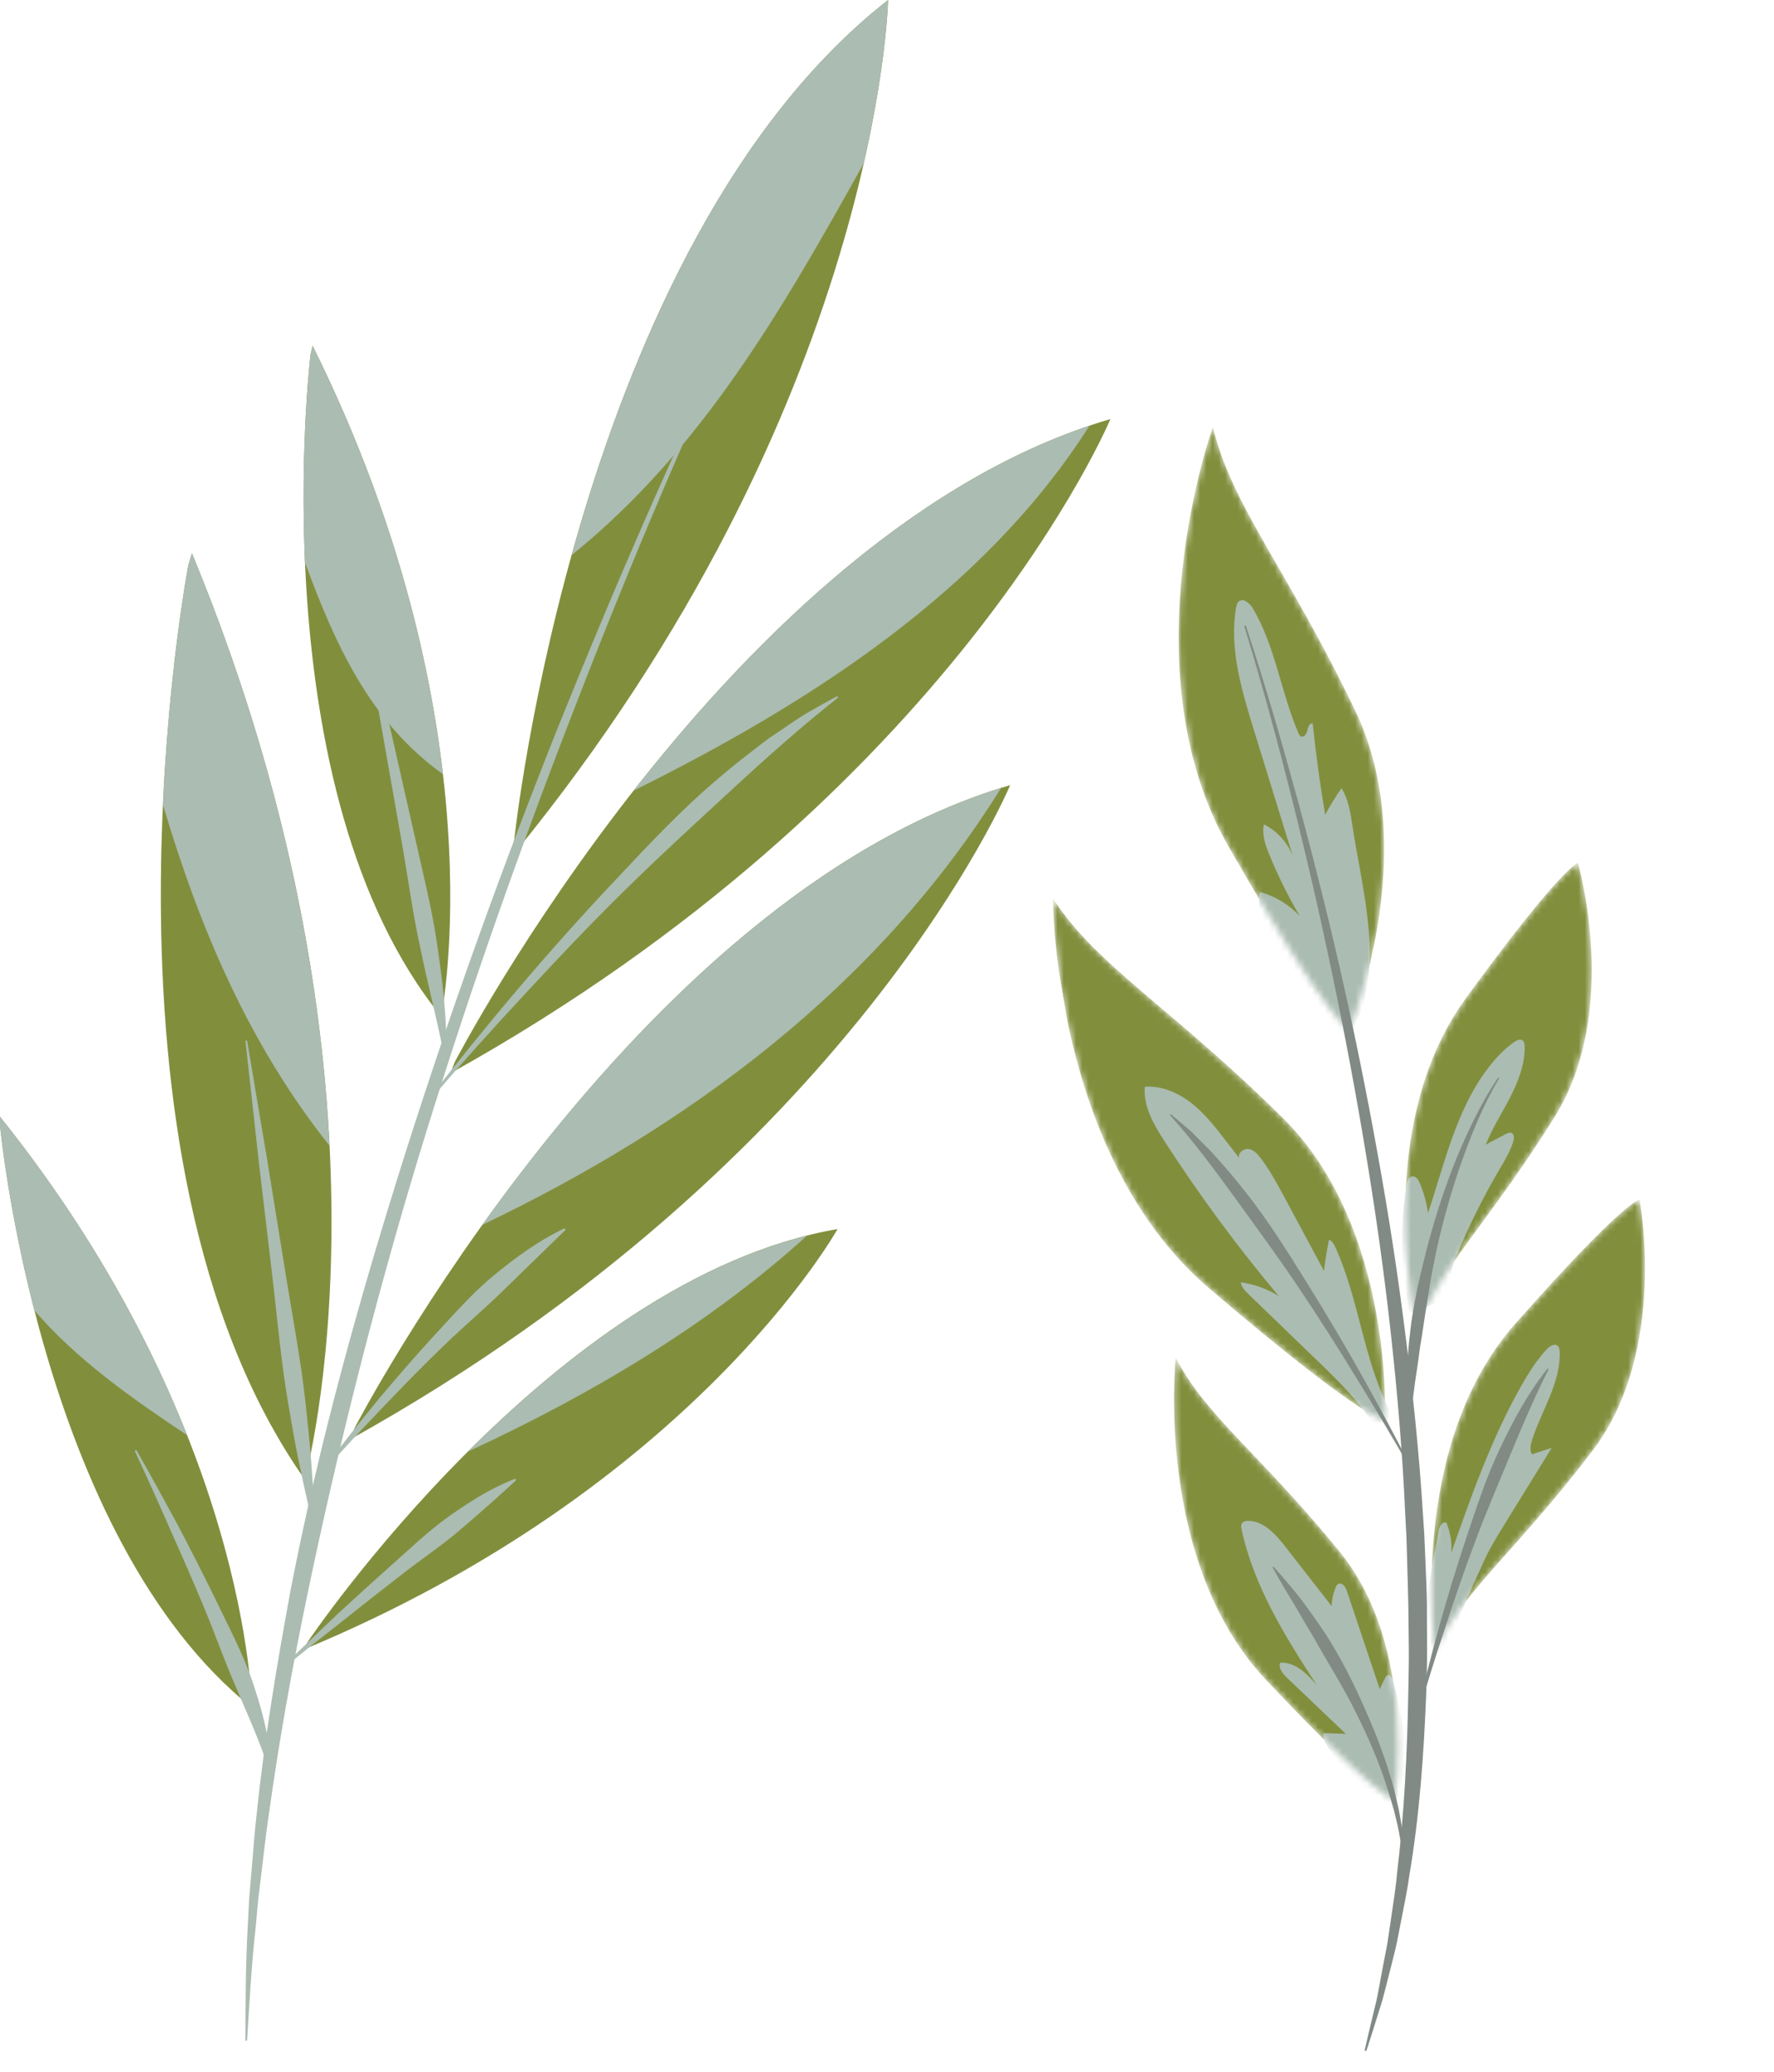<svg xmlns="http://www.w3.org/2000/svg" width="286" height="334" viewBox="0 0 286 334" fill="none"><g clip-path="url(#clip0_0_1)"><mask id="mask0_0_1" style="mask-type:luminance" maskUnits="userSpaceOnUse" x="226" y="139" width="31" height="76"><path d="M254.387 139.132C254.387 139.132 261.337 162.889 250.634 180.069C239.941 197.247 231.889 204.612 228.421 214.391C228.421 214.391 220.744 182.32 236.31 160.947C251.885 139.573 254.387 139.132 254.387 139.132Z" fill="white"></path></mask><g mask="url(#mask0_0_1)"><path d="M254.387 139.132C254.387 139.132 261.337 162.889 250.634 180.069C239.941 197.247 231.889 204.612 228.421 214.391C228.421 214.391 220.744 182.32 236.31 160.947C251.885 139.573 254.387 139.132 254.387 139.132Z" fill="#818F3D"></path><path d="M227.231 211.711C225.83 204.94 225.663 197.91 226.757 191.075C226.855 190.45 227.122 189.685 227.745 189.652C228.297 189.62 228.669 190.206 228.887 190.717C229.543 192.27 229.992 193.918 230.211 195.585C232.978 187.302 234.882 178.414 240.362 171.613C241.46 170.242 242.708 168.978 244.142 167.977C244.533 167.709 245.049 167.46 245.437 167.719C245.746 167.931 245.796 168.348 245.808 168.721C245.853 171.583 244.776 174.35 243.47 176.901C242.153 179.445 240.585 181.878 239.531 184.539C240.602 183.974 241.683 183.407 242.753 182.832C243.032 182.684 243.352 182.539 243.643 182.642C244.142 182.832 244.118 183.536 243.961 184.049C243.468 185.643 242.585 187.089 241.742 188.528C239.33 192.644 237.177 196.91 235.296 201.292C234.219 203.815 233.213 206.58 233.815 209.257L227.209 211.705L227.231 211.711Z" fill="#ABBCB2"></path></g><path d="M241.558 173.663C238.809 177.765 236.69 182.238 234.789 186.795C232.942 191.374 231.43 196.08 230.144 200.859C228.939 205.644 227.752 210.467 227.273 215.405C226.965 217.86 226.894 220.336 226.761 222.802C226.698 225.266 226.79 227.745 226.909 230.21L227.103 230.217C227.515 227.776 227.806 225.344 228.119 222.919C228.311 221.71 228.473 220.497 228.655 219.29C228.807 218.078 228.968 216.864 229.193 215.671C229.559 213.257 229.904 210.846 230.322 208.444C230.646 206.027 231.168 203.637 231.648 201.245C232.736 196.489 234.042 191.768 235.692 187.161C237.334 182.566 239.204 178.003 241.713 173.799L241.553 173.694L241.558 173.663Z" fill="#818A84"></path><mask id="mask1_0_1" style="mask-type:luminance" maskUnits="userSpaceOnUse" x="230" y="193" width="36" height="74"><path d="M264.32 193.397C264.32 193.397 269.02 217.765 256.733 233.902C244.447 250.05 235.719 256.646 231.339 266.071C231.339 266.071 226.686 233.35 244.236 213.47C261.778 193.6 264.32 193.397 264.32 193.397Z" fill="white"></path></mask><g mask="url(#mask1_0_1)"><path d="M264.32 193.397C264.32 193.397 269.02 217.765 256.733 233.902C244.447 250.05 235.719 256.646 231.339 266.071C231.339 266.071 226.686 233.35 244.236 213.47C261.778 193.6 264.32 193.397 264.32 193.397Z" fill="#818F3D"></path><path d="M229.419 262.125C230.103 256.96 230.953 251.819 231.952 246.713C232.082 246.042 232.606 245.173 233.2 245.509C233.821 247.038 234.091 248.706 233.972 250.348C237.189 241.189 240.43 231.985 245.196 223.53C246.408 221.389 247.717 219.283 249.405 217.499C249.852 217.019 250.594 216.549 251.099 216.961C251.382 217.198 251.44 217.604 251.452 217.977C251.606 222.94 248.557 227.366 247.018 232.086C246.762 232.859 246.568 233.754 246.97 234.457L250.163 233.424C247.588 237.598 245.014 241.772 242.439 245.945C241.34 247.732 240.231 249.521 239.355 251.432C237.47 255.541 233.195 264.685 232.443 269.141L229.411 262.136L229.419 262.125Z" fill="#ABBCB2"></path></g><path d="M228.505 276.849C229.875 272.026 231.383 267.24 232.957 262.484C234.51 257.721 236.138 252.986 237.907 248.298C239.665 243.612 241.653 239.03 243.545 234.413C245.448 229.804 247.399 225.238 249.666 220.74L249.506 220.635C246.325 224.577 243.928 229.086 241.772 233.636C239.597 238.199 238.053 243.011 236.449 247.772C233.255 257.313 230.584 267.009 228.322 276.789L228.513 276.838L228.505 276.849Z" fill="#818A84"></path><mask id="mask2_0_1" style="mask-type:luminance" maskUnits="userSpaceOnUse" x="169" y="144" width="55" height="86"><path d="M223.27 229.006C223.27 229.006 224.824 198.041 206.804 180.219C188.784 162.397 176.829 155.755 169.756 144.856C169.756 144.856 169.716 186.162 194.906 207.678C220.089 229.205 223.27 229.006 223.27 229.006Z" fill="white"></path></mask><g mask="url(#mask2_0_1)"><path d="M223.27 229.006C223.27 229.006 224.824 198.041 206.804 180.219C188.784 162.397 176.829 155.755 169.756 144.856C169.756 144.856 169.716 186.162 194.906 207.678C220.089 229.205 223.27 229.006 223.27 229.006Z" fill="#818F3D"></path><path d="M223.902 227.095C219.799 218.962 219.082 209.5 215.335 201.196C215.093 200.658 214.804 200.088 214.268 199.854C213.918 201.515 213.644 203.204 213.452 204.899C211.386 201.048 209.321 197.207 207.255 193.356C206.046 191.105 204.835 188.844 203.315 186.797C202.804 186.113 202.177 185.397 201.342 185.253C200.497 185.111 199.495 185.908 199.792 186.71C199.067 185.777 198.341 184.834 197.616 183.901C195.945 181.738 194.251 179.558 192.112 177.869C189.963 176.182 187.291 175.008 184.566 175.202C184.289 178.382 186.033 181.344 187.761 184.025C193.366 192.707 199.51 201.034 206.151 208.944C204.295 207.795 202.19 207.033 200.031 206.736C200.156 207.537 200.768 208.164 201.359 208.724C205.001 212.239 208.642 215.745 212.274 219.262C216.715 223.546 221.289 228.02 223.514 233.781L223.902 227.095Z" fill="#ABBCB2"></path></g><path d="M227.644 236.88C222.384 226.569 216.731 216.455 210.577 206.619C207.52 201.697 204.432 196.77 200.814 192.196C199.039 189.898 197.126 187.685 195.146 185.553L192.07 182.45C190.947 181.503 189.863 180.539 188.735 179.623L188.607 179.766C192.484 184.074 195.896 188.692 199.275 193.357C202.645 198.024 206.06 202.662 209.278 207.455C212.496 212.249 215.606 217.121 218.614 222.051C221.65 226.966 224.623 231.932 227.475 236.959L227.642 236.87L227.644 236.88Z" fill="#818A84"></path><mask id="mask3_0_1" style="mask-type:luminance" maskUnits="userSpaceOnUse" x="189" y="218" width="37" height="73"><path d="M224.832 290.243C224.832 290.243 228.716 265.792 215.934 250.112C203.149 234.423 194.234 228.132 189.557 218.879C189.557 218.879 185.997 251.661 204.152 270.89C222.308 290.129 224.842 290.241 224.842 290.241L224.832 290.243Z" fill="white"></path></mask><g mask="url(#mask3_0_1)"><path d="M224.832 290.243C224.832 290.243 228.716 265.792 215.934 250.112C203.149 234.423 194.234 228.132 189.557 218.879C189.557 218.879 185.997 251.661 204.152 270.89C222.308 290.129 224.842 290.241 224.842 290.241L224.832 290.243Z" fill="#818F3D"></path><path d="M227.219 287.428C226.951 281.846 226.05 276.298 224.537 270.914C224.408 270.449 224.008 269.878 223.593 270.12C223.455 270.204 223.377 270.349 223.31 270.492C223.017 271.099 222.735 271.714 222.441 272.321C220.672 267.041 218.904 261.761 217.136 256.491C216.929 255.856 216.402 255.073 215.789 255.348C215.534 255.462 215.39 255.75 215.291 256.01C214.921 256.944 214.712 257.932 214.688 258.94C212.209 255.767 209.737 252.582 207.257 249.409C205.706 247.418 203.798 245.234 201.267 245.193C200.88 245.187 200.427 245.263 200.218 245.592C200.033 245.876 200.096 246.251 200.172 246.583C202.132 255.725 207.199 263.858 212.297 271.692C210.733 269.866 208.776 267.872 206.376 268.072C206.073 268.985 206.84 269.87 207.53 270.535C210.68 273.535 213.82 276.537 216.97 279.536C215.746 279.489 214.511 279.442 213.286 279.395C213.294 280.772 214.211 281.947 215.053 283.032C217.671 286.425 219.959 290.087 221.871 293.924L227.217 287.418L227.219 287.428Z" fill="#ABBCB2"></path></g><path d="M226.398 301.985C226.581 299.693 226.401 297.412 226.082 295.153C225.943 294.021 225.705 292.905 225.514 291.771C225.247 290.659 225.028 289.54 224.731 288.434C223.552 284.008 221.929 279.718 220.063 275.549C218.233 271.354 216.157 267.262 213.694 263.406C212.413 261.512 211.105 259.643 209.733 257.815C208.317 256.025 206.837 254.276 205.315 252.574L205.162 252.691C206.259 254.697 207.411 256.664 208.605 258.582C209.727 260.554 210.883 262.489 212.04 264.424C214.223 268.367 216.693 272.15 218.653 276.212C220.678 280.242 222.451 284.396 223.793 288.703C224.144 289.77 224.43 290.868 224.753 291.949C225.008 293.042 225.303 294.138 225.51 295.249C225.952 297.457 226.26 299.717 226.212 301.966L226.408 301.984L226.398 301.985Z" fill="#818A84"></path><mask id="mask4_0_1" style="mask-type:luminance" maskUnits="userSpaceOnUse" x="190" y="68" width="34" height="99"><path d="M217.561 166.082C217.561 166.082 229.465 137.456 218.498 114.596C207.541 91.735 198.526 81.466 195.54 68.816C195.54 68.816 181.586 107.694 198.044 136.445C214.502 165.197 217.561 166.082 217.561 166.082Z" fill="white"></path></mask><g mask="url(#mask4_0_1)"><path d="M217.561 166.082C217.561 166.082 229.465 137.456 218.498 114.596C207.541 91.735 198.526 81.466 195.54 68.816C195.54 68.816 181.586 107.694 198.044 136.445C214.502 165.197 217.561 166.082 217.561 166.082Z" fill="#818F3D"></path><path d="M219.436 162.878C222.639 153.386 219.476 142.824 218.004 132.911C217.706 130.893 217.347 128.813 216.274 127.077C215.308 128.446 214.433 129.881 213.636 131.353C212.815 126.461 212.14 121.535 211.626 116.602C211.096 116.59 210.872 117.246 210.766 117.761C210.649 118.277 210.269 118.909 209.772 118.728C209.534 118.637 209.41 118.384 209.309 118.147C206.503 111.581 205.61 104.207 201.973 98.065C201.478 97.235 200.415 96.339 199.693 96.987C199.428 97.224 199.342 97.614 199.28 97.969C198.16 104.525 200.137 111.17 202.097 117.523C204.206 124.348 206.305 131.174 208.415 137.999C207.56 135.811 205.871 133.965 203.777 132.907C203.401 134.532 203.998 136.216 204.622 137.754C206.017 141.17 207.66 144.494 209.543 147.676C207.814 145.837 205.58 144.488 203.154 143.811C202.645 145.671 203.428 147.618 204.23 149.369C206.697 154.765 209.497 160.024 212.597 165.081C212.597 165.081 216.465 171.691 219.43 162.899L219.436 162.878Z" fill="#ABBCB2"></path></g><path d="M200.585 100.914C203.454 110.207 205.974 119.599 208.348 129.026C210.712 138.455 212.892 147.935 214.864 157.45C216.857 166.961 218.644 176.517 220.222 186.098C221.811 195.677 223.162 205.296 224.224 214.944C225.286 224.591 226.109 234.258 226.54 243.951L226.733 247.579L226.846 251.21L227.042 258.478L227.127 265.744C227.158 268.163 227.067 270.581 227.038 273.009C226.868 282.681 226.386 292.375 225.232 301.988C225.03 304.405 224.62 306.796 224.281 309.185L223.749 312.783C223.575 313.978 223.297 315.161 223.081 316.353L222.415 319.933C222.199 321.125 221.985 322.327 221.674 323.494C221.097 325.853 220.541 328.217 219.996 330.59L220.274 330.675C221.021 328.36 221.766 326.034 222.48 323.704C222.873 322.543 223.161 321.359 223.461 320.183L224.366 316.634C224.653 315.45 224.973 314.271 225.218 313.074L225.922 309.478C226.381 307.078 226.903 304.689 227.225 302.262C228.851 292.62 229.541 282.84 229.93 273.081C229.977 270.64 230.094 268.197 230.069 265.757L230.036 258.432C230.012 255.992 229.866 253.552 229.78 251.113L229.623 247.458L229.385 243.807C228.773 234.064 227.762 224.358 226.514 214.691C225.296 205.019 223.799 195.384 222.058 185.8C220.337 176.213 218.399 166.662 216.257 157.165C214.095 147.672 211.727 138.224 209.166 128.828C206.597 119.444 203.891 110.093 200.837 100.841L200.557 100.929L200.585 100.914Z" fill="#818A84"></path></g><g clip-path="url(#clip1_0_1)"><path d="M82.878 135.626C82.878 135.626 92.844 39.423 143.174 0C143.174 0 141.932 65.293 82.894 137.629" fill="#818F3D"></path><path d="M72.597 173.045C153.951 127.781 179.017 67.562 179.017 67.562C117.81 85.488 73.342 171.176 73.342 171.176L72.613 173.045H72.597Z" fill="#818F3D"></path><path d="M57.183 230.193C57.183 230.193 101.652 144.505 162.858 126.58C162.858 126.58 137.793 186.798 56.438 232.063" fill="#818F3D"></path><path d="M49.634 264.659C49.634 264.659 89.037 206.059 135.028 198.148C135.028 198.148 111.834 239.857 48.939 265.944L49.634 264.642V264.659Z" fill="#818F3D"></path><path d="M0 180.039C40.197 230.293 40.611 275.307 40.611 275.307C6.208 247.768 0 181.424 0 181.424V180.039Z" fill="#818F3D"></path><path d="M30.943 89.193C66.686 175.649 49.137 238.522 49.137 238.522C12.284 186.097 30.363 91.112 30.363 91.112L30.943 89.193Z" fill="#818F3D"></path><path d="M50.395 55.729C80.808 117.066 71.123 163.866 71.123 163.866C41.604 127.447 50.064 57.164 50.064 57.164L50.395 55.729Z" fill="#818F3D"></path><path d="M139.25 26.287C142.975 9.914 143.174 0 143.174 0C115.989 21.297 100.576 59.167 92.165 89.494C113.142 72.57 126.187 49.787 139.266 26.304L139.25 26.287Z" fill="#ABBCB2"></path><path d="M175.639 68.631C145.889 78.645 120.294 104.298 102.149 127.464C130.757 113.277 158.835 95.152 175.639 68.631Z" fill="#ABBCB2"></path><path d="M161.401 127.03C125.972 138.079 96.271 171.61 77.746 197.48C110.973 181.574 141.369 159.209 161.401 127.03Z" fill="#ABBCB2"></path><path d="M130.095 199.216C109.168 204.473 89.897 219.611 75.461 234.015C95.079 224.936 114.102 213.72 130.095 199.216Z" fill="#ABBCB2"></path><path d="M30.164 231.378C24.188 216.29 14.801 198.515 0 180.039V181.424C0 181.424 1.209 194.392 5.53 211.25C12.351 219.194 21.092 225.319 30.148 231.378H30.164Z" fill="#ABBCB2"></path><path d="M30.943 89.193L30.363 91.112C30.363 91.112 27.3 107.185 26.274 129.751C32.135 149.512 40.114 168.372 53.127 184.712C51.852 159.359 46.356 126.463 30.943 89.193Z" fill="#ABBCB2"></path><path d="M50.395 55.729L50.064 57.164C50.064 57.164 48.326 71.552 49.17 90.679C54.038 103.931 59.716 116.465 71.405 124.81C69.252 106.284 63.607 82.383 50.395 55.729Z" fill="#ABBCB2"></path><path d="M119.631 50.538C109.317 72.52 99.996 94.951 91.288 117.617C82.563 140.266 74.583 163.215 67.514 186.431C60.478 209.664 54.534 233.198 49.584 256.931C47.117 268.798 44.965 280.748 43.31 292.765C42.846 295.77 42.548 298.774 42.167 301.795L41.621 306.318L41.207 310.858C40.528 316.9 40.214 322.958 39.833 329.033H39.551C39.601 322.941 39.585 316.849 39.932 310.774L40.164 306.218L40.545 301.661C40.826 298.624 41.008 295.586 41.373 292.565C42.614 280.431 44.634 268.414 46.836 256.43C51.455 232.497 58.044 208.997 65.378 185.814C72.746 162.631 80.99 139.732 89.997 117.15C99.069 94.601 108.721 72.286 119.383 50.472L119.631 50.589V50.538Z" fill="#ABBCB2"></path><path d="M58.855 100.676L62.994 117.767L66.885 134.925C68.143 140.649 69.617 146.341 70.461 152.166C70.891 155.07 71.289 157.991 71.57 160.928C71.802 163.866 72.1 166.82 71.802 169.807H71.521C70.395 164.066 68.888 158.408 67.729 152.667C66.471 146.958 65.726 141.133 64.7 135.359L58.591 100.726L58.872 100.659L58.855 100.676Z" fill="#ABBCB2"></path><path d="M69.12 177.168C78.623 164.934 88.623 153.1 99.268 141.818C104.582 136.176 109.88 130.485 115.84 125.478C117.314 124.209 118.82 122.974 120.36 121.789C121.916 120.621 123.389 119.353 125.045 118.301C126.667 117.216 128.24 116.081 129.896 115.063C131.601 114.112 133.273 113.127 134.978 112.226L135.127 112.459C129.051 117.25 123.34 122.357 117.694 127.581C112.049 132.788 106.37 137.979 100.874 143.387C95.377 148.794 90.046 154.386 84.815 160.06C79.55 165.718 74.368 171.46 69.352 177.335L69.136 177.151L69.12 177.168Z" fill="#ABBCB2"></path><path d="M39.833 167.754L43.094 187.098L46.223 206.459C47.283 212.918 48.492 219.344 49.22 225.837C49.568 229.091 49.932 232.346 50.164 235.601C50.412 238.872 50.644 242.143 50.694 245.431L50.412 245.465C49.568 242.277 48.889 239.072 48.227 235.868C47.548 232.663 47.002 229.442 46.455 226.221C45.362 219.778 44.767 213.252 44.022 206.76L41.72 187.282L39.568 167.788L39.849 167.754H39.833Z" fill="#ABBCB2"></path><path d="M52.465 236.452C55.197 232.797 58.028 229.242 60.925 225.703C63.855 222.215 66.835 218.76 69.931 215.389C73.044 212.051 76.04 208.562 79.583 205.642C83.109 202.737 86.851 200 91.023 198.031L91.189 198.264L81.454 207.745C78.242 210.899 74.782 213.82 71.537 216.958C68.276 220.095 65.114 223.333 61.984 226.621C58.839 229.893 55.726 233.197 52.713 236.602L52.498 236.419L52.465 236.452Z" fill="#ABBCB2"></path><path d="M21.969 233.748C24.254 237.77 26.489 241.843 28.691 245.915C30.843 250.021 32.946 254.16 34.982 258.333C36.985 262.522 39.187 266.645 40.694 271.068C41.422 273.287 42.151 275.524 42.664 277.827C43.227 280.097 43.541 282.501 43.492 284.871L43.21 284.904C41.786 280.481 39.883 276.358 38.095 272.119C36.224 267.913 34.734 263.557 32.946 259.284C31.174 255.028 29.32 250.772 27.433 246.566C25.578 242.327 23.675 238.104 21.721 233.898L21.969 233.765V233.748Z" fill="#ABBCB2"></path><path d="M45.859 268.431C48.723 265.643 51.604 262.873 54.501 260.136C57.432 257.432 60.395 254.745 63.375 252.091C66.372 249.437 69.252 246.65 72.547 244.347C75.825 242.043 79.236 239.857 83.06 238.405L83.209 238.638C80.245 241.392 77.282 243.996 74.269 246.566C71.272 249.153 67.945 251.357 64.816 253.81C61.67 256.247 58.541 258.7 55.428 261.187C52.283 263.641 49.17 266.111 46.058 268.631L45.876 268.414L45.859 268.431Z" fill="#ABBCB2"></path></g><defs><clipPath id="clip0_0_1"><rect width="86.28" height="262.33" fill="white" transform="matrix(-0.986 0.166 0.166 0.986 242.089 61)"></rect></clipPath><clipPath id="clip1_0_1"><rect width="179" height="329" fill="white"></rect></clipPath></defs></svg>